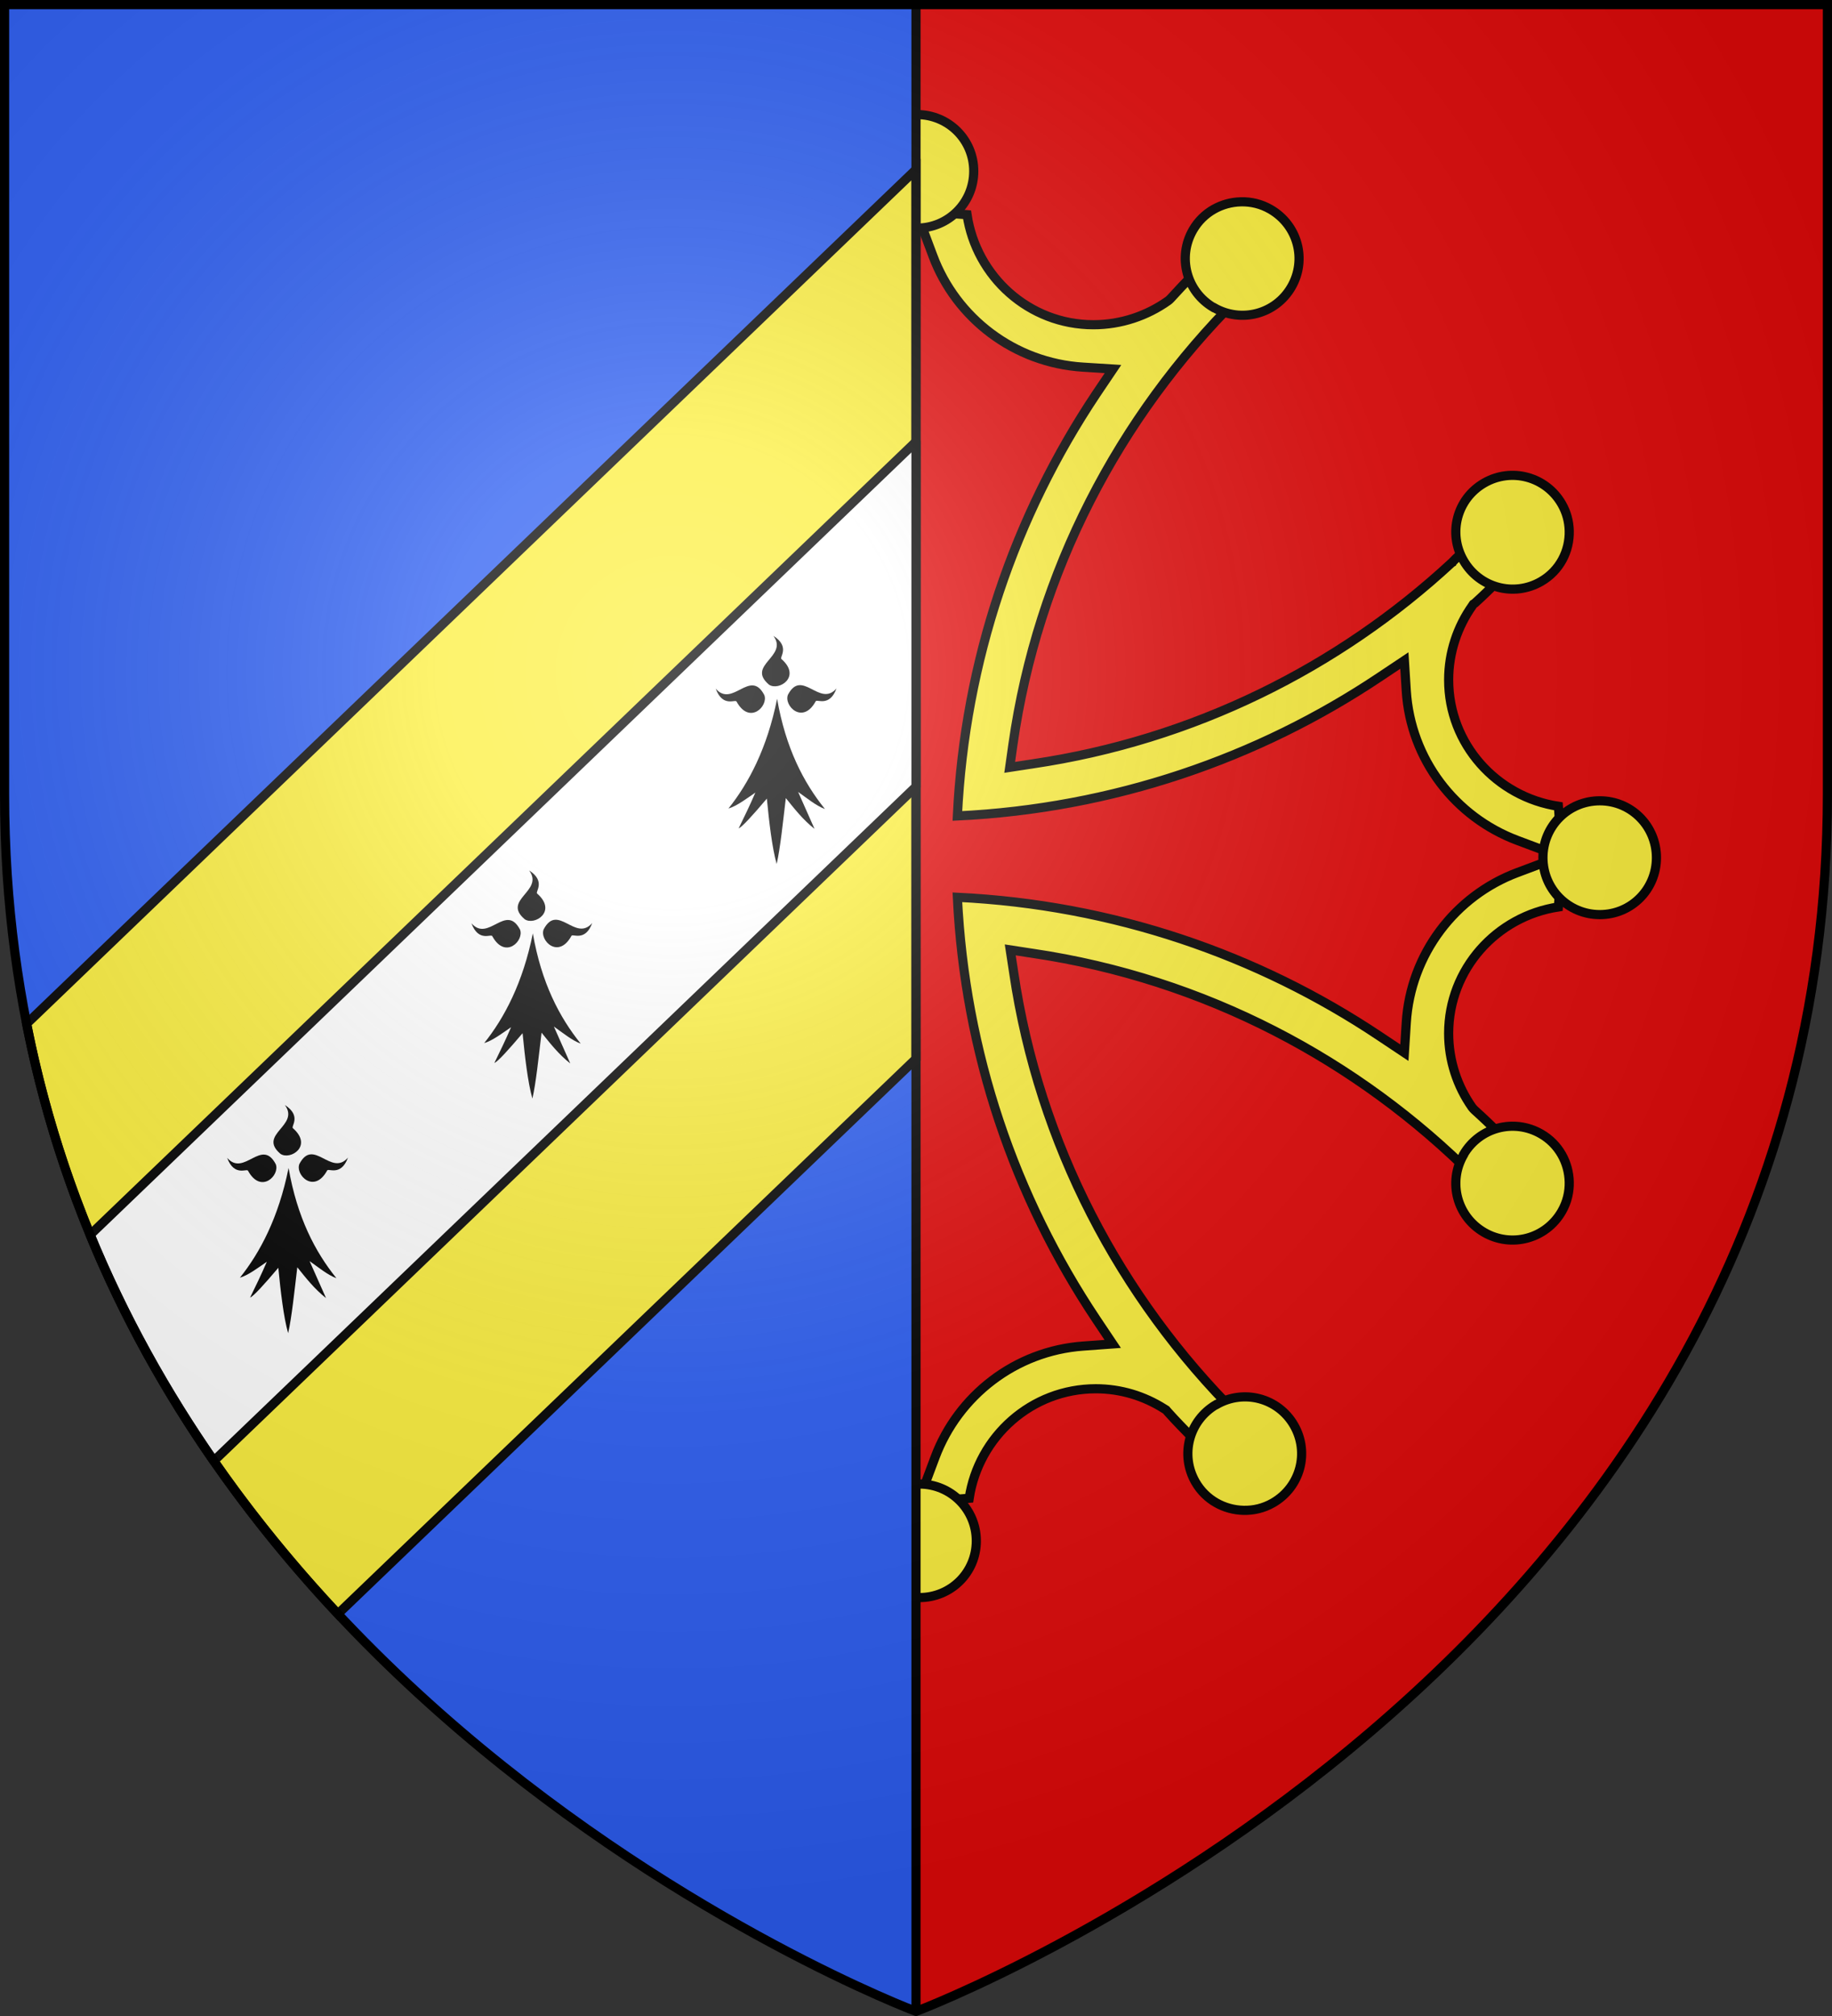 <?xml version="1.0" encoding="UTF-8" standalone="no"?>
<svg
   xmlns:dc="http://purl.org/dc/elements/1.1/"
   xmlns:cc="http://creativecommons.org/ns#"
   xmlns:rdf="http://www.w3.org/1999/02/22-rdf-syntax-ns#"
   xmlns:svg="http://www.w3.org/2000/svg"
   xmlns="http://www.w3.org/2000/svg"
   xmlns:xlink="http://www.w3.org/1999/xlink"
   xmlns:sodipodi="http://sodipodi.sourceforge.net/DTD/sodipodi-0.dtd"
   xmlns:inkscape="http://www.inkscape.org/namespaces/inkscape"
   width="600"
   height="660"
   viewBox="0 0 600 660"
   id="svg2"
   sodipodi:version="0.32"
   inkscape:version="0.46"
   sodipodi:docname="Blason_ville_fr_Marval_(Haute-Vienne).svg"
   inkscape:output_extension="org.inkscape.output.svg.inkscape"
   version="1.0">
  <rect x="0" y="0" width="600" height="660" fill="#333333" stroke="none"/>
  <sodipodi:namedview
     inkscape:window-height="977"
     inkscape:window-width="1280"
     inkscape:pageshadow="2"
     inkscape:pageopacity="0.0"
     guidetolerance="10.0"
     gridtolerance="10.0"
     objecttolerance="10.0"
     borderopacity="1.0"
     bordercolor="#666666"
     pagecolor="#ffffff"
     id="base"
     showgrid="false"
     inkscape:zoom="1.1621212"
     inkscape:cx="300"
     inkscape:cy="330"
     inkscape:window-x="-4"
     inkscape:window-y="-4"
     inkscape:current-layer="layer4"
     inkscape:object-nodes="true"
     inkscape:window-maximized="1" />
  <defs
     id="defs4">
    <inkscape:perspective
       sodipodi:type="inkscape:persp3d"
       inkscape:vp_x="0 : 330 : 1"
       inkscape:vp_y="0 : 1000 : 0"
       inkscape:vp_z="600 : 330 : 1"
       inkscape:persp3d-origin="300 : 220 : 1"
       id="perspective2436" />
    <radialGradient
       id="Gradient1"
       gradientUnits="userSpaceOnUse"
       cx="-80"
       cy="-80"
       r="405">
      <stop
         style="stop-color:#fff;stop-opacity:0.31"
         offset="0"
         id="stop7" />
      <stop
         style="stop-color:#fff;stop-opacity:0.25"
         offset="0.19"
         id="stop9" />
      <stop
         style="stop-color:#6b6b6b;stop-opacity:0.125"
         offset="0.6"
         id="stop11" />
      <stop
         style="stop-color:#000;stop-opacity:0.125"
         offset="1"
         id="stop13" />
    </radialGradient>
    <clipPath
       id="shield_cut">
      <path
         id="shield"
         d="M -298.5,-298.5 L 298.5,-298.5 L 298.5,-40 C 298.5,246.31 0,358.5 0,358.5 C 0,358.5 -298.5,246.31 -298.5,-40 L -298.5,-298.5 z" />
    </clipPath>
  </defs>
  <g
     id="layer4"
     inkscape:label="Fond écu"
     inkscape:groupmode="layer"
     transform="translate(300,300)">
    <use
       xlink:href="#shield"
       id="use18"
       style="fill:#e20909"
       x="0"
       y="0"
       width="600"
       height="660" />
    <g
       style="display:inline"
       id="g3762"
       transform="matrix(2.812,0,0,2.812,-1405.719,550.354)">
      <path
         id="path3697"
         d="M 500,-277.688 C 498.031,-277.688 496.093,-277.561 494.156,-277.406 C 493.081,-270.194 486.905,-264.594 479.406,-264.594 C 476.21,-264.594 473.233,-265.639 470.812,-267.344 L 470.625,-267.469 L 470.5,-267.625 C 469.652,-268.568 468.759,-269.495 467.875,-270.406 C 466.214,-269.617 464.623,-268.718 463.031,-267.812 C 463.349,-267.498 463.687,-267.194 464,-266.875 L 464.031,-266.844 L 464.094,-266.781 C 464.53,-266.26 465.017,-265.744 465.562,-265.219 C 465.629,-265.155 465.615,-265.136 465.656,-265.094 L 465.719,-265.063 L 465.75,-265.031 C 465.778,-265.008 465.82,-264.926 465.812,-264.938 C 478.163,-251.574 486.604,-234.547 489.281,-215.656 L 489.656,-213.031 L 487.031,-213.406 C 466.755,-216.278 448.66,-225.827 434.906,-239.688 C 433.984,-238.081 433.081,-236.455 432.281,-234.781 C 433.005,-234.075 433.728,-233.364 434.469,-232.688 L 434.594,-232.594 L 434.687,-232.5 C 436.796,-229.919 438.062,-226.582 438.062,-223 C 438.062,-215.494 432.47,-209.344 425.25,-208.282 C 425.115,-206.427 425,-204.584 425,-202.688 C 425,-200.628 425.152,-198.607 425.312,-196.594 C 432.501,-195.498 438.062,-189.326 438.062,-181.844 C 438.062,-178.934 437.227,-176.205 435.781,-173.907 L 435.625,-173.657 L 435.406,-173.469 C 434.336,-172.516 433.308,-171.524 432.281,-170.532 C 433.128,-168.757 434.111,-167.042 435.094,-165.344 C 448.813,-179.101 466.799,-188.597 486.969,-191.469 L 489.625,-191.875 L 489.219,-189.219 C 486.263,-169.133 476.73,-151.209 462.969,-137.563 C 464.581,-136.646 466.22,-135.769 467.906,-134.969 C 468.627,-135.707 469.369,-136.428 470.062,-137.188 L 470.156,-137.313 L 470.281,-137.406 C 472.846,-139.475 476.108,-140.719 479.656,-140.719 C 487.15,-140.719 493.328,-135.141 494.406,-127.938 C 496.256,-127.799 498.114,-127.656 500,-127.656 C 502.052,-127.656 504.077,-127.804 506.094,-127.969 C 507.181,-135.162 513.357,-140.719 520.843,-140.719 C 523.775,-140.719 526.487,-139.856 528.781,-138.406 L 529.031,-138.25 L 529.218,-138.031 C 530.16,-136.975 531.141,-135.983 532.125,-134.969 C 533.903,-135.815 535.613,-136.77 537.312,-137.75 C 523.672,-151.358 514.234,-169.192 511.281,-189.156 L 510.875,-191.813 L 513.531,-191.406 C 533.494,-188.451 551.33,-179.016 564.937,-165.375 C 565.913,-167.073 566.873,-168.784 567.718,-170.563 C 566.816,-171.438 565.907,-172.312 564.968,-173.156 L 564.812,-173.313 L 564.656,-173.5 C 562.955,-175.927 561.937,-178.908 561.937,-182.094 C 561.937,-189.583 567.523,-195.727 574.718,-196.813 C 574.869,-198.753 575,-200.709 575,-202.688 C 575,-204.659 574.868,-206.598 574.718,-208.531 C 567.521,-209.62 561.937,-215.762 561.937,-223.25 C 561.937,-226.449 562.97,-229.446 564.687,-231.875 L 564.812,-232.063 L 565,-232.188 C 565.931,-233.026 566.821,-233.911 567.718,-234.781 C 566.931,-236.439 566.026,-238.038 565.125,-239.625 C 564.767,-239.264 564.426,-238.886 564.062,-238.531 L 564,-238.5 L 563.969,-238.438 C 563.412,-237.962 562.881,-237.501 562.406,-237 L 562.375,-236.938 L 562.313,-236.906 C 549.062,-224.642 532.183,-216.225 513.469,-213.469 L 510.813,-213.063 L 511.188,-215.719 C 514.061,-235.881 523.559,-253.88 537.313,-267.594 C 535.614,-268.574 533.903,-269.529 532.125,-270.375 C 531.263,-269.484 530.393,-268.578 529.563,-267.656 L 529.406,-267.5 L 529.25,-267.375 C 526.811,-265.644 523.783,-264.594 520.563,-264.594 C 513.064,-264.594 506.916,-270.196 505.844,-277.406 C 503.902,-277.561 501.969,-277.688 500,-277.688 L 500,-277.688 z M 500,-277.594 L 501.875,-272.594 C 504.573,-265.385 511.332,-260.145 519.375,-259.656 L 522.844,-259.438 L 520.906,-256.563 C 511.418,-242.366 505.594,-225.534 504.719,-207.406 C 522.848,-208.277 539.681,-214.082 553.875,-223.563 L 556.781,-225.5 L 557,-222 C 557.498,-213.973 562.735,-207.265 569.938,-204.562 L 574.938,-202.688 L 569.938,-200.812 C 562.729,-198.114 557.492,-191.349 557,-183.312 L 556.781,-179.844 L 553.875,-181.781 C 539.681,-191.263 522.847,-197.065 504.719,-197.938 C 505.594,-179.814 511.422,-162.976 520.906,-148.781 L 522.812,-145.938 L 519.375,-145.688 C 511.44,-145.116 504.805,-139.893 502.125,-132.75 L 500.25,-127.75 L 498.375,-132.75 C 495.653,-140.021 488.815,-145.305 480.688,-145.719 L 477.188,-145.875 L 479.125,-148.812 C 488.596,-163.001 494.377,-179.818 495.25,-197.938 C 477.131,-197.06 460.317,-191.233 446.125,-181.75 L 443.281,-179.844 L 443.031,-183.281 C 442.46,-191.216 437.237,-197.882 430.094,-200.562 L 425.094,-202.438 L 430.094,-204.281 C 437.368,-207.004 442.622,-213.867 443.031,-222 L 443.219,-225.5 L 446.156,-223.562 C 460.344,-214.088 477.137,-208.281 495.25,-207.406 C 494.377,-225.537 488.608,-242.367 479.125,-256.562 L 477.188,-259.438 L 480.656,-259.656 C 488.689,-260.151 495.421,-265.388 498.125,-272.594 L 500,-277.594 L 500,-277.594 z"
         style="fill:#fcef3c;fill-opacity:1;fill-rule:evenodd;stroke:#000000;stroke-width:1.067;stroke-linecap:butt;stroke-linejoin:miter;stroke-miterlimit:4;stroke-dasharray:none;stroke-opacity:1" />
      <g
         id="g3722">
        <path
           style="fill:#fcef3c;fill-opacity:1;fill-rule:evenodd;stroke:#000000;stroke-width:1.067;stroke-opacity:1"
           d="M 500,-289.062 C 496.329,-289.062 493.375,-286.139 493.375,-282.469 C 493.375,-278.798 496.329,-275.844 500,-275.844 C 503.671,-275.844 506.625,-278.798 506.625,-282.469 C 506.625,-286.139 503.671,-289.062 500,-289.062 z M 461.938,-278.906 C 460.872,-278.879 459.807,-278.605 458.812,-278.031 C 455.634,-276.196 454.54,-272.178 456.375,-269 C 458.209,-265.823 462.226,-264.758 465.406,-266.594 C 468.587,-268.43 469.679,-272.446 467.844,-275.625 C 466.583,-277.809 464.279,-278.967 461.938,-278.906 z M 537.75,-278.906 C 535.518,-278.856 533.36,-277.71 532.156,-275.625 C 530.325,-272.453 531.398,-268.436 534.562,-266.594 L 534.594,-266.594 C 537.774,-264.758 541.79,-265.823 543.625,-269 C 545.46,-272.178 544.366,-276.196 541.187,-278.031 C 540.094,-278.662 538.92,-278.933 537.75,-278.906 L 537.75,-278.906 z"
           id="path3707" />
      </g>
      <use
         height="660"
         width="600"
         transform="matrix(1,0,0,-1,0.3,-405.47)"
         id="use3726"
         xlink:href="#g3722"
         y="0"
         x="0" />
      <use
         height="660"
         width="600"
         transform="matrix(0,-1,1,0,702.546,297.576)"
         id="use3728"
         xlink:href="#g3722"
         y="0"
         x="0" />
      <use
         height="660"
         width="600"
         transform="matrix(0,1,-1,0,297.076,-702.546)"
         id="use3730"
         xlink:href="#g3722"
         y="0"
         x="0" />
    </g>
    <path
       style="fill:#2b5df2"
       id="path2394"
       d="M -298.5,-298.5 L 0,-298.5 L 0,358.5 C 0,358.5 -298.5,246.31 -298.5,-40 L -298.5,-298.5 z"
       sodipodi:nodetypes="ccccc" />
    <path
       style="fill:#fcef3c;stroke:#000000;stroke-opacity:1;stroke-width:3"
       d="M 0,-244.5 L -291.281,35.156 C -275.38,115.813 -235.08,179.553 -189.344,228.375 L 0,46.625 L 0,-98.938 L 0,-244.5 z"
       id="use2406" />
    <path
       style="opacity:1;fill:none;fill-opacity:1;fill-rule:nonzero;stroke:#000000;stroke-width:3;stroke-linecap:butt;stroke-linejoin:round;stroke-miterlimit:4;stroke-dasharray:none;stroke-dashoffset:0;stroke-opacity:1"
       d="M 300,658.5 L 300,1.5"
       id="path14526"
       transform="translate(-300,-300)" />
    <path
       style="fill:#ffffff;fill-opacity:1;stroke:#000000;stroke-width:3;stroke-linecap:round;stroke-linejoin:round;stroke-miterlimit:4;stroke-dasharray:none;stroke-opacity:1.0;display:inline"
       d="M 0,-155.406 L -270.469,104.25 C -259.344,131.289 -245.497,155.922 -229.969,178.281 L 0,-42.469 L 0,-98.938 L 0,-155.406 z"
       id="path15628" />
  </g>
  <g
     id="layer3"
     inkscape:label="Meubles"
     inkscape:groupmode="layer"
     transform="translate(300,300)">
    <g
       id="g19386"
       transform="matrix(0.333,0,0,0.333,-145.896,-15.371)">
      <g
         transform="translate(-684.394,-94.79)"
         style="display:inline"
         inkscape:label="Fond écu"
         id="g19388">
        <g
           id="g12820"
           transform="translate(1400,-5.6023842e-4)" />
        <g
           id="g3645"
           transform="translate(579.77,-597.725)">
          <g
             id="g7133"
             transform="translate(109.318,303.367)" />
        </g>
        <g
           style="display:inline"
           id="g6129"
           transform="translate(-131.326,9.233)" />
        <g
           transform="translate(700,-2.8023842e-4)"
           style="display:inline"
           inkscape:label="Meubles"
           id="g20265" />
      </g>
      <g
         transform="translate(-684.394,-94.79)"
         style="display:inline"
         inkscape:label="Meubles"
         id="g19395">
        <g
           id="g50302"
           transform="translate(3633.79,816.71)" />
        <g
           id="g50306"
           transform="translate(2813.56,218.986)">
          <g
             id="g50308"
             transform="translate(109.318,303.367)" />
        </g>
        <g
           style="display:inline"
           id="g50310"
           transform="translate(2102.465,825.944)" />
        <g
           transform="translate(2933.79,816.711)"
           style="display:inline"
           inkscape:label="Meubles"
           id="g50312" />
        <g
           id="g4387"
           inkscape:label="Meubles"
           style="display:inline"
           transform="translate(2233.79,816.711)" />
        <g
           inkscape:tile-y0="35.930804"
           inkscape:tile-x0="55.51442"
           id="use18536"
           style="fill:#000000;stroke:none;stroke-opacity:1;display:inline"
           transform="matrix(0.694,0,0,0.694,483.951,63.552)">
          <g
             id="g4543"
             style="fill:#000000;fill-opacity:1;stroke:none;stroke-opacity:1">
            <path
               id="path4545"
               style="fill:#000000;fill-opacity:1;fill-rule:evenodd;stroke:none;stroke-width:3;stroke-linecap:round;stroke-linejoin:round;stroke-miterlimit:4;stroke-dasharray:none;stroke-opacity:1"
               d="M 377.128,135.622 C 363.027,205.733 336.74,255.374 308.184,291.061 C 320.054,287.499 333.399,277.371 346.301,268.511 C 338.411,286.896 330.52,302.956 322.63,319.179 C 327.341,317.431 342.291,301.057 362.595,277.033 C 365.778,310.06 370.082,347.255 376.512,369.649 C 381.631,347.291 385.418,310.285 389.481,276.307 C 401.722,291.501 413.611,306.872 430.173,319.905 L 406.92,267.587 C 418.927,275.985 432.195,287.102 444.927,291.788 C 414.738,254.32 389.317,205.741 377.128,135.622 z" />
            <path
               id="path4547"
               style="fill:#000000;fill-opacity:1;fill-rule:evenodd;stroke:none;stroke-width:3;stroke-linecap:round;stroke-linejoin:round;stroke-miterlimit:4;stroke-dasharray:none;stroke-opacity:1"
               d="M 319.723,139.698 C 318.427,135.62 300.185,148.673 290.128,121.31 C 314.12,148.894 338.908,92.269 358.962,130.251 C 365.151,145.922 338.04,173.112 319.723,139.698 z" />
            <path
               id="path4549"
               style="fill:#000000;fill-opacity:1;fill-rule:evenodd;stroke:none;stroke-width:3;stroke-linecap:round;stroke-linejoin:round;stroke-miterlimit:4;stroke-dasharray:none;stroke-opacity:1;display:inline"
               d="M 431.716,139.348 C 433.012,135.27 451.253,148.323 461.311,120.961 C 437.319,148.545 412.53,91.919 392.477,129.902 C 386.288,145.572 413.399,172.762 431.716,139.348 z" />
            <path
               id="path4551"
               style="fill:#000000;fill-opacity:1;fill-rule:evenodd;stroke:none;stroke-width:3;stroke-linecap:round;stroke-linejoin:round;stroke-miterlimit:4;stroke-dasharray:none;stroke-opacity:1;display:inline"
               d="M 383.382,79.375 C 379.685,77.221 396.403,62.265 371.894,46.481 C 393.58,75.912 332.91,87.752 365.604,115.608 C 379.547,125.066 411.996,104.539 383.382,79.375 z" />
          </g>
        </g>
      </g>
      <g
         transform="translate(-684.394,-94.79)"
         inkscape:label="Reflet final"
         id="g19409" />
      <g
         transform="translate(-684.394,-94.79)"
         inkscape:label="Contour final"
         id="g19411" />
    </g>
    <use
       x="0"
       y="0"
       xlink:href="#g19386"
       id="use19413"
       transform="translate(80,-76.8)"
       width="600"
       height="660" />
    <use
       x="0"
       y="0"
       xlink:href="#g19386"
       id="use19415"
       transform="translate(-80,76.8)"
       width="600"
       height="660" />
  </g>
  <g
     id="layer2"
     inkscape:label="Reflet final"
     inkscape:groupmode="layer"
     transform="translate(300,300)"
     sodipodi:insensitive="true">
    <use
       xlink:href="#shield"
       id="use22"
       style="fill:url(#Gradient1)"
       x="0"
       y="0"
       width="600"
       height="660" />
  </g>
  <g
     id="layer1"
     inkscape:label="Contour final"
     inkscape:groupmode="layer"
     transform="translate(300,300)"
     sodipodi:insensitive="true">
    <use
       xlink:href="#shield"
       style="fill:none;stroke:#000000;stroke-width:3"
       id="use25"
       x="0"
       y="0"
       width="600"
       height="660" />
  </g>
</svg>
